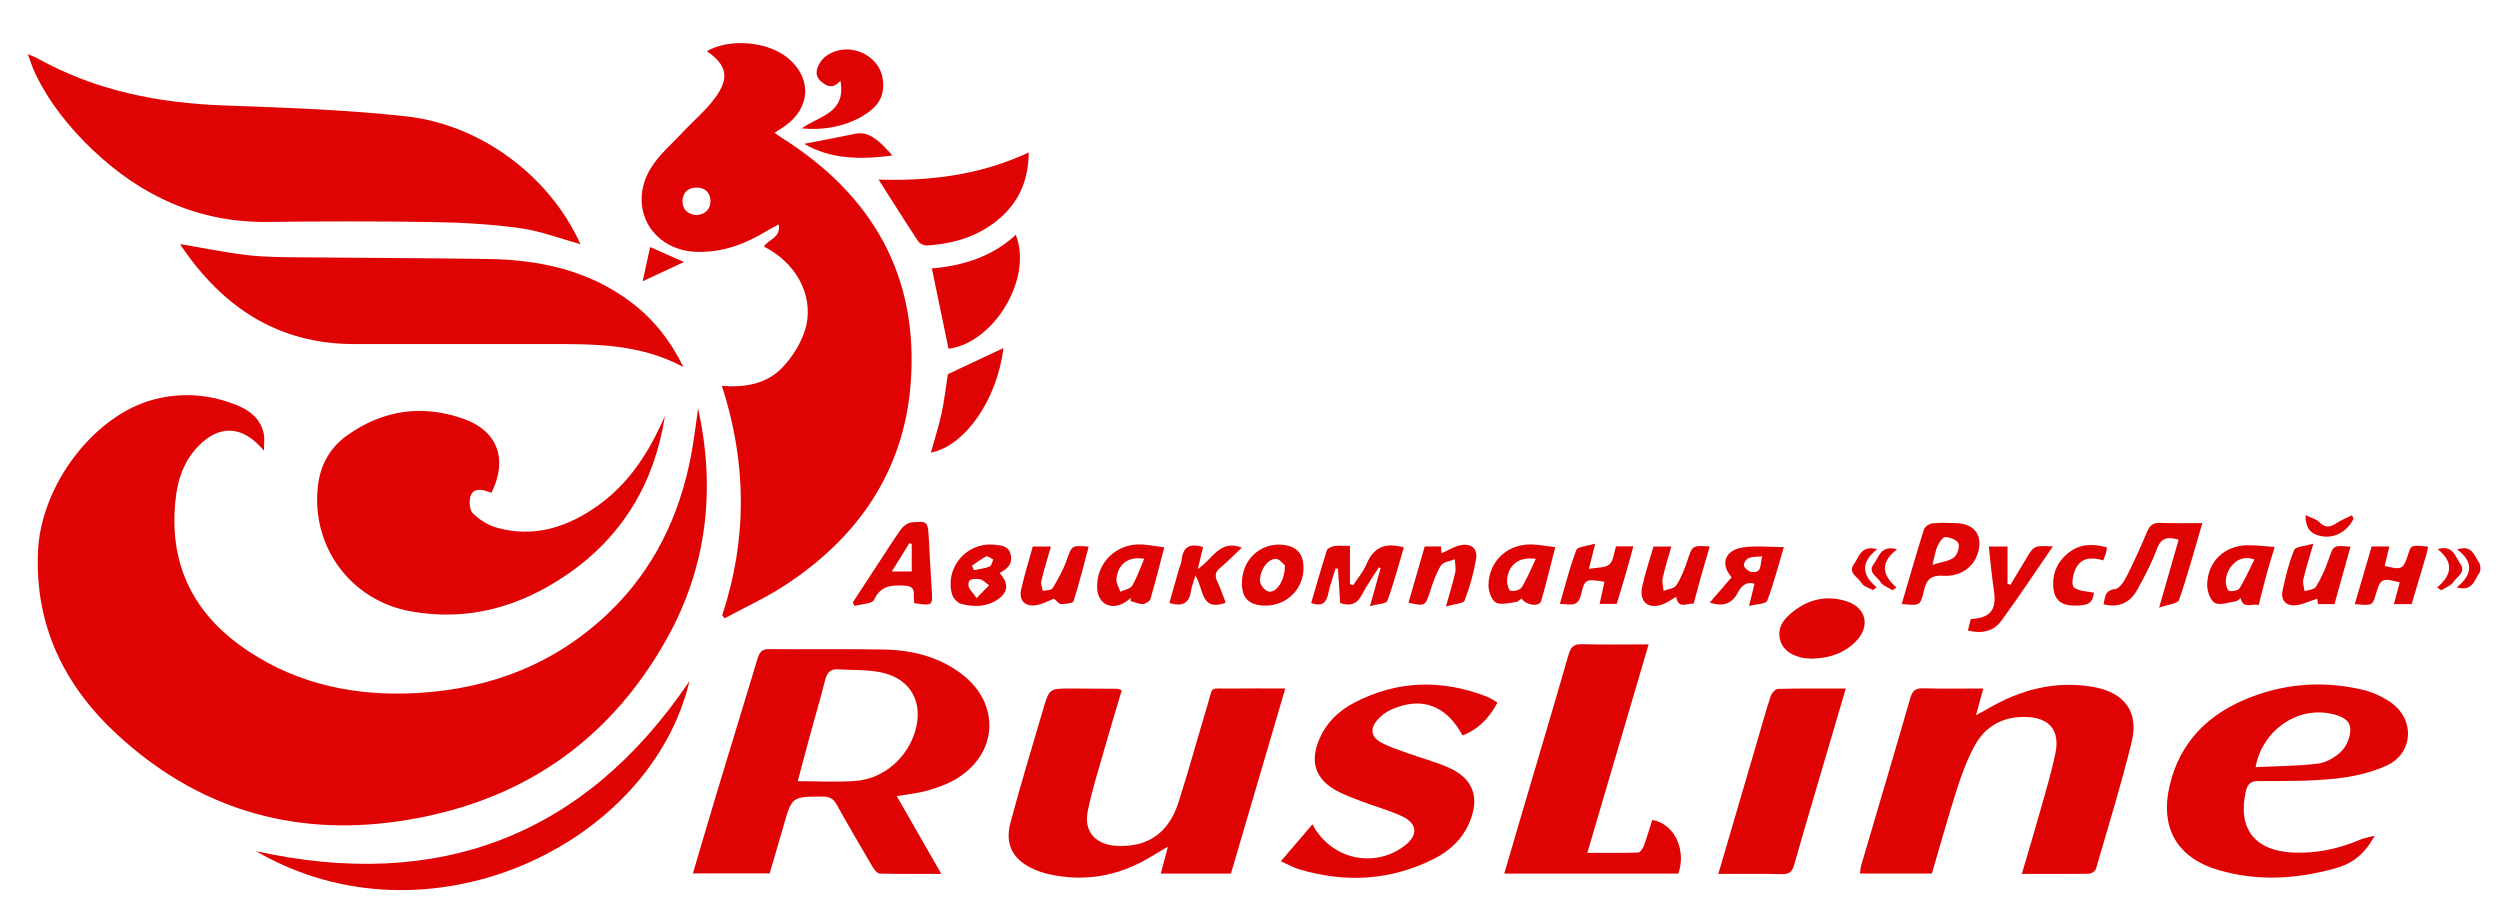 <?xml version="1.0" encoding="utf-8"?>
<!-- Generator: Adobe Illustrator 16.0.4, SVG Export Plug-In . SVG Version: 6.00 Build 0)  -->
<!DOCTYPE svg PUBLIC "-//W3C//DTD SVG 1.1//EN" "http://www.w3.org/Graphics/SVG/1.1/DTD/svg11.dtd">
<svg version="1.1" id="Layer_1" xmlns="http://www.w3.org/2000/svg" xmlns:xlink="http://www.w3.org/1999/xlink" x="0px" y="0px"
	 width="408px" height="148px" viewBox="0 0 408 148" enable-background="new 0 0 408 148" xml:space="preserve">
<path fill-rule="evenodd" clip-rule="evenodd" fill="#E00303" d="M113.928,66.647c2.886,13.101,1.495,25.757-5.072,37.534
	c-9.608,17.23-24.476,27.073-43.927,29.868c-17.503,2.515-32.947-2.262-45.901-14.264c-8.601-7.969-13.384-17.82-12.823-29.88
	c0.5-10.766,9.16-22.187,18.957-24.725c4.612-1.194,9.169-0.822,13.567,0.977c2.124,0.869,3.85,2.269,4.329,4.686
	c0.15,0.755,0.023,1.564,0.023,2.719c-3.463-4.199-7.33-4.308-10.811-0.654c-2.828,2.968-3.59,6.713-3.776,10.599
	c-0.474,9.897,3.895,17.356,11.964,22.718c8.407,5.586,17.865,7.451,27.784,6.868c11.871-0.696,22.439-4.782,31.129-13.112
	c7.302-6.999,11.477-15.688,13.389-25.525C113.261,71.875,113.544,69.251,113.928,66.647z"/>
<path fill-rule="evenodd" clip-rule="evenodd" fill="#E00303" d="M117.87,100.395c4.1-12.418,4.013-24.838-0.056-37.431
	c3.831,0.333,7.393-0.324,9.974-3.096c1.574-1.69,2.927-3.857,3.61-6.05c1.411-4.527-0.545-10.396-6.715-13.571
	c0.651-1.197,2.777-1.365,2.411-3.625c-0.706,0.377-1.253,0.635-1.765,0.951c-3.531,2.179-7.279,3.633-11.509,3.537
	c-7.417-0.168-11.48-7.229-7.627-13.632c1.357-2.254,3.513-4.034,5.338-5.999c1.746-1.88,3.771-3.551,5.251-5.616
	c2.326-3.245,1.799-5.272-1.43-7.516c3.748-2.108,9.812-1.622,13.146,1.055c4.038,3.243,3.846,8.23-0.434,11.189
	c-0.488,0.337-0.992,0.653-1.654,1.087c0.46,0.321,0.812,0.587,1.183,0.821c14.836,9.335,22.438,22.644,21.018,40.263
	c-1.149,14.267-8.668,25.025-20.523,32.769c-3.124,2.04-6.558,3.604-9.849,5.386C118.114,100.743,117.992,100.568,117.87,100.395z
	 M113.717,35.104c1.387-0.136,2.252-0.942,2.23-2.299c-0.022-1.354-0.877-2.21-2.315-2.193c-1.444,0.017-2.261,0.915-2.245,2.259
	C111.404,34.223,112.284,35.019,113.717,35.104z"/>
<path fill-rule="evenodd" clip-rule="evenodd" fill="#E00303" d="M4.54,8.842C5.374,9.197,5.755,9.32,6.098,9.511
	c9.487,5.3,19.764,7.311,30.524,7.702c9.873,0.358,19.776,0.692,29.586,1.765c12.496,1.366,23.6,9.96,28.527,20.878
	c-3.143-0.864-6.447-2.144-9.862-2.621c-4.731-0.662-9.543-0.916-14.327-0.995c-8.936-0.147-17.876-0.132-26.812-0.021
	c-11.254,0.142-20.627-4.158-28.637-11.788c-3.801-3.621-7.055-7.683-9.348-12.445C5.326,11.109,5.043,10.165,4.54,8.842z"/>
<path fill-rule="evenodd" clip-rule="evenodd" fill="#E00303" d="M108.51,67.941c-1.696,10.868-6.919,19.646-16.053,25.885
	c-7.664,5.236-16.093,7.616-25.395,5.953c-9.919-1.773-16.449-10.766-15.143-20.745c0.436-3.327,2.029-6.049,4.724-7.973
	c5.874-4.194,12.344-5.103,19.109-2.67c5.499,1.978,7.133,6.603,4.469,12.003c-0.184-0.046-0.4-0.075-0.599-0.153
	c-1.101-0.434-2.356-0.528-2.802,0.646c-0.318,0.838-0.204,2.345,0.36,2.904c1.055,1.044,2.489,1.932,3.92,2.332
	c6.059,1.694,11.478-0.075,16.431-3.579c4.678-3.311,7.823-7.869,10.222-12.994C108.006,69.014,108.258,68.478,108.51,67.941z"/>
<path fill-rule="evenodd" clip-rule="evenodd" fill="#E00303" d="M146.352,129.932c2.408,4.2,4.746,8.277,7.276,12.688
	c-3.549,0-6.804,0.042-10.056-0.053c-0.413-0.012-0.913-0.671-1.189-1.14c-1.979-3.354-3.941-6.718-5.836-10.118
	c-0.533-0.957-1.156-1.311-2.262-1.308c-5.057,0.01-5.048-0.023-6.437,4.869c-0.718,2.533-1.474,5.056-2.235,7.663
	c-4.134,0-8.242,0-12.529,0c1.3-4.391,2.551-8.688,3.845-12.975c2.215-7.335,4.461-14.661,6.681-21.994
	c0.295-0.977,0.619-1.647,1.914-1.632c6.294,0.077,12.593-0.07,18.885,0.075c4.496,0.104,8.802,1.174,12.481,3.947
	c6.525,4.919,5.998,13.285-1.114,17.325c-1.386,0.787-2.948,1.322-4.489,1.76C149.801,129.462,148.238,129.605,146.352,129.932z
	 M130.187,127.485c3.414,0,6.481,0.202,9.511-0.047c4.577-0.376,8.418-3.795,9.688-8.209c1.271-4.422-0.599-8.217-5.069-9.368
	c-2.438-0.628-5.083-0.471-7.638-0.622c-1.211-0.072-1.738,0.617-2.027,1.777c-0.736,2.963-1.614,5.89-2.418,8.835
	C131.559,122.319,130.907,124.793,130.187,127.485z"/>
<path fill-rule="evenodd" clip-rule="evenodd" fill="#E00303" d="M29.454,39.837c3.592,0.609,7.212,1.365,10.87,1.796
	c2.846,0.335,5.739,0.331,8.613,0.362c10.25,0.11,20.5,0.109,30.749,0.272c8.422,0.133,16.424,1.845,23.319,7.064
	c3.582,2.711,6.331,6.12,8.534,10.563c-7.247-3.86-14.729-3.747-22.194-3.744c-10.554,0.004-21.108,0.014-31.662-0.002
	c-12.38-0.018-21.347-6.065-28.101-15.984C29.49,40.029,29.459,39.851,29.454,39.837z"/>
<path fill-rule="evenodd" clip-rule="evenodd" fill="#E00303" d="M323.672,112.363c-0.395,1.451-0.735,2.702-1.188,4.366
	c0.835-0.46,1.372-0.74,1.895-1.046c5.337-3.122,10.985-4.649,17.212-3.577c5.025,0.865,7.515,3.976,6.309,8.926
	c-1.699,6.972-3.828,13.84-5.828,20.737c-0.104,0.361-0.712,0.813-1.092,0.82c-3.594,0.062-7.189,0.037-11.021,0.037
	c1.035-3.527,2.056-6.89,3.006-10.271c0.874-3.11,1.812-6.213,2.471-9.37c0.798-3.817-0.973-5.886-4.845-5.979
	c-3.616-0.087-6.485,1.43-8.23,4.529c-1.248,2.218-2.152,4.666-2.937,7.1c-1.482,4.602-2.768,9.268-4.142,13.93
	c-3.955,0-7.782,0-11.748,0c0.08-0.5,0.103-0.959,0.229-1.388c2.667-9.076,5.372-18.142,7.992-27.231
	c0.344-1.192,0.815-1.646,2.08-1.612C317.062,112.422,320.295,112.363,323.672,112.363z"/>
<path fill-rule="evenodd" clip-rule="evenodd" fill="#E00303" d="M183.071,112.646c-0.966,3.267-1.958,6.516-2.885,9.783
	c-0.946,3.336-2.021,6.651-2.682,10.046c-0.637,3.268,1.334,5.385,4.697,5.566c5.054,0.274,8.499-2.029,10.127-7.096
	c1.683-5.238,3.123-10.555,4.718-15.821c1.006-3.319,0.206-2.702,3.672-2.753c2.921-0.042,5.843-0.009,9.039-0.009
	c-3.011,10.256-5.938,20.224-8.87,30.212c-3.82,0-7.528,0-11.451,0c0.367-1.382,0.71-2.675,1.168-4.401
	c-1.209,0.716-2.096,1.237-2.979,1.765c-5.17,3.082-10.691,4.038-16.577,2.702c-0.753-0.172-1.499-0.427-2.209-0.733
	c-3.465-1.495-4.903-3.991-3.935-7.637c1.643-6.185,3.527-12.305,5.323-18.448c1.012-3.462,1.024-3.464,4.592-3.457
	c2.517,0.005,5.034,0.021,7.552,0.045C182.539,112.41,182.704,112.518,183.071,112.646z"/>
<path fill-rule="evenodd" clip-rule="evenodd" fill="#E00303" d="M387.553,136.399c-1.665,3.032-3.629,4.536-6.43,5.314
	c-6.321,1.758-12.625,2.139-18.946,0.315c-6.976-2.011-9.768-7.027-8.025-14.082c1.633-6.614,5.865-11.019,11.96-13.668
	c6.223-2.705,12.733-3.26,19.343-1.744c1.648,0.379,3.318,1.125,4.708,2.092c4.011,2.787,3.715,8.338-0.701,10.337
	c-2.611,1.182-5.58,1.824-8.449,2.121c-4.098,0.424-8.253,0.383-12.384,0.383c-1.378,0-1.849,0.496-2.126,1.744
	c-1.321,5.944,1.415,9.569,7.52,9.914c3.976,0.225,7.729-0.615,11.359-2.172C385.915,136.726,386.519,136.657,387.553,136.399z
	 M368.111,125.195c3.458-0.168,6.866-0.154,10.219-0.582c1.371-0.176,2.87-1.063,3.851-2.074c0.838-0.864,1.442-2.386,1.386-3.58
	c-0.077-1.624-1.705-2.171-3.153-2.48C374.879,115.298,369.199,119.202,368.111,125.195z"/>
<path fill-rule="evenodd" clip-rule="evenodd" fill="#E00303" d="M273.912,142.569c-9.479,0-18.829,0-28.415,0
	c0.904-3.088,1.771-6.061,2.646-9.031c2.625-8.901,5.281-17.793,7.848-26.71c0.36-1.253,0.855-1.731,2.191-1.696
	c3.531,0.094,7.066,0.031,10.873,0.031c-3.357,11.42-6.639,22.581-10.002,34.022c2.94,0,5.621,0.039,8.297-0.051
	c0.328-0.011,0.761-0.666,0.924-1.104c0.516-1.392,0.926-2.821,1.371-4.217C273.218,134.406,275.256,138.621,273.912,142.569z"/>
<path fill-rule="evenodd" clip-rule="evenodd" fill="#E00303" d="M209.03,140.562c1.861-2.174,3.46-4.042,5.165-6.034
	c3.015,5.764,10.117,7.252,15.033,3.499c2.238-1.709,2.144-3.617-0.438-4.822c-2.104-0.983-4.384-1.581-6.561-2.416
	c-1.505-0.577-3.049-1.126-4.432-1.935c-3.099-1.814-3.941-4.512-2.636-7.855c1.124-2.878,3.194-4.935,5.868-6.326
	c7.004-3.646,14.213-3.825,21.54-1.018c0.389,0.149,0.749,0.372,1.115,0.573c0.207,0.112,0.399,0.251,0.696,0.44
	c-1.304,2.47-3.083,4.334-5.689,5.358c-2.662-4.939-6.688-6.414-11.634-4.226c-0.895,0.396-1.761,1.066-2.38,1.823
	c-1.089,1.331-0.894,2.633,0.61,3.485c1.386,0.786,2.955,1.264,4.466,1.813c2.303,0.838,4.712,1.435,6.919,2.47
	c3.778,1.773,4.796,4.771,3.218,8.656c-1.14,2.805-3.22,4.781-5.847,6.104c-7.076,3.565-14.448,3.962-21.995,1.729
	C211.204,141.633,210.419,141.178,209.03,140.562z"/>
<path fill-rule="evenodd" clip-rule="evenodd" fill="#E00303" d="M280.429,142.629c2.172-7.41,4.254-14.514,6.336-21.617
	c0.723-2.466,1.402-4.946,2.203-7.387c0.163-0.494,0.774-1.186,1.195-1.197c3.578-0.095,7.161-0.054,11.062-0.054
	c-0.827,2.816-1.577,5.372-2.328,7.929c-2.038,6.938-4.108,13.865-6.082,20.821c-0.343,1.209-0.856,1.571-2.089,1.537
	C287.379,142.568,284.028,142.629,280.429,142.629z"/>
<path fill-rule="evenodd" clip-rule="evenodd" fill="#E00303" d="M41.79,138.91c29.594,6.53,53.54-2.286,70.733-27.755
	C106.134,138.038,69.727,155.218,41.79,138.91z"/>
<path fill-rule="evenodd" clip-rule="evenodd" fill="#E00303" d="M143.39,29.311c8.347,0.263,16.527-0.714,24.5-4.426
	c-0.027,4.231-1.399,7.668-4.333,10.383c-3.441,3.186-7.688,4.517-12.289,4.789c-0.471,0.028-1.17-0.299-1.425-0.685
	C147.675,36.091,145.586,32.758,143.39,29.311z"/>
<path fill-rule="evenodd" clip-rule="evenodd" fill="#E00303" d="M154.8,56.917c-0.923-4.446-1.816-8.75-2.721-13.111
	c4.995-0.432,9.782-1.858,13.7-5.484C168.588,45.366,162.27,55.94,154.8,56.917z"/>
<path fill-rule="evenodd" clip-rule="evenodd" fill="#E00303" d="M295.729,107.49c-0.471-0.043-1.147-0.019-1.774-0.182
	c-1.556-0.405-2.916-1.108-3.418-2.816c-0.485-1.649,0.209-2.981,1.339-4.029c2.686-2.49,5.863-3.467,9.425-2.358
	c3.293,1.025,3.999,4.126,1.578,6.57C300.974,106.599,298.59,107.422,295.729,107.49z"/>
<path fill-rule="evenodd" clip-rule="evenodd" fill="#E00303" d="M137.153,13.169c-1.242,1.487-2.307,0.864-3.183,0.102
	c-1.037-0.904-0.785-2.045-0.114-3.095c1.002-1.567,3.321-2.413,5.424-2.007c2.456,0.475,4.362,2.279,4.76,4.561
	c0.382,2.192-0.236,3.988-2.055,5.385c-2.848,2.187-6.876,3.264-11.135,2.83C133.564,18.947,138.152,18.545,137.153,13.169z"/>
<path fill-rule="evenodd" clip-rule="evenodd" fill="#E00303" d="M163.752,56.807c-0.945,8.226-6.201,15.977-11.832,17.062
	c0.599-2.166,1.275-4.241,1.732-6.363c0.465-2.156,0.714-4.359,1.043-6.446C157.706,59.647,160.747,58.219,163.752,56.807z"/>
<path fill-rule="evenodd" clip-rule="evenodd" fill="#E00303" d="M359.427,85.364c-1.282,4.355-2.399,8.506-3.811,12.554
	c-0.211,0.605-1.803,0.729-3.251,1.258c1.174-4.086,2.172-7.556,3.19-11.099c-1.756-0.514-2.858-0.369-3.559,1.542
	c-0.839,2.29-2.009,4.475-3.188,6.621c-1.165,2.121-3.01,3.007-5.509,2.376c0.277-1.106,0.157-2.289,1.909-2.488
	c0.692-0.079,1.43-1.224,1.842-2.037c1.214-2.4,2.331-4.854,3.37-7.337c0.437-1.04,0.999-1.456,2.137-1.414
	C354.765,85.423,356.976,85.364,359.427,85.364z"/>
<path fill-rule="evenodd" clip-rule="evenodd" fill="#E00303" d="M149.218,98.439c-0.035-0.51-0.114-0.929-0.083-1.339
	c0.093-1.214-0.529-1.479-1.628-1.53c-2.062-0.095-3.783,0.012-4.854,2.309c-0.319,0.683-2.083,0.689-3.185,1.007
	c-0.099-0.188-0.197-0.377-0.296-0.565c1.455-2.227,2.907-4.455,4.366-6.68c1.181-1.799,2.322-3.626,3.587-5.364
	c0.359-0.494,1.066-0.969,1.653-1.024c2.594-0.246,2.655-0.134,2.797,2.51c0.151,2.805,0.299,5.61,0.478,8.413
	C152.228,98.881,152.244,98.88,149.218,98.439z M148.793,88.74c-0.133-0.025-0.267-0.05-0.399-0.075
	c-0.919,1.485-1.839,2.972-2.846,4.598c1.325,0,2.345,0,3.245,0C148.793,91.655,148.793,90.197,148.793,88.74z"/>
<path fill-rule="evenodd" clip-rule="evenodd" fill="#E00303" d="M223.584,98.914c0.691-2.466,1.213-4.329,1.734-6.192
	c-0.096-0.042-0.191-0.085-0.287-0.127c-0.917,1.456-1.936,2.86-2.721,4.384c-0.797,1.547-1.875,2.022-3.597,1.438
	c-0.116-1.837-0.236-3.717-0.356-5.598c-0.131-0.018-0.262-0.035-0.393-0.053c-0.409,1.382-0.911,2.743-1.204,4.149
	c-0.331,1.586-1.132,2.084-2.778,1.509c0.847-2.894,1.65-5.759,2.557-8.591c0.109-0.339,0.755-0.643,1.189-0.709
	c0.76-0.115,1.549-0.032,2.589-0.032c0,2.111,0,4.172,0,6.231c0.176,0.061,0.351,0.121,0.526,0.183
	c0.739-1.149,1.662-2.223,2.182-3.464c1.142-2.727,3.055-3.571,6.078-2.704c-0.854,2.877-1.633,5.854-2.694,8.728
	C226.232,98.543,224.828,98.567,223.584,98.914z"/>
<path fill-rule="evenodd" clip-rule="evenodd" fill="#E00303" d="M310.36,98.564c1.223-4.153,2.373-8.174,3.629-12.161
	c0.14-0.442,0.856-0.937,1.349-0.988c1.305-0.138,2.635-0.083,3.952-0.039c3.029,0.101,4.415,2.131,3.457,5.013
	c-0.736,2.216-2.839,3.747-5.645,3.577c-1.993-0.12-2.708,0.628-3.114,2.423C313.422,98.892,313.312,98.866,310.36,98.564z
	 M315.377,92.178c1.52-0.479,2.704-0.585,3.504-1.195c0.557-0.425,0.973-1.692,0.735-2.307c-0.22-0.566-1.388-1.006-2.149-1.025
	c-0.422-0.011-0.994,0.897-1.271,1.496C315.855,89.877,315.754,90.718,315.377,92.178z"/>
<path fill-rule="evenodd" clip-rule="evenodd" fill="#E00303" d="M368.616,98.762c-1.064-0.385-2.495,0.785-2.956-1.178
	c-0.266,0.203-0.478,0.498-0.728,0.535c-1.177,0.175-2.606,0.733-3.475,0.271c-0.763-0.406-1.278-1.996-1.246-3.043
	c0.115-3.778,2.851-6.321,6.619-6.364c1.406-0.017,2.815,0.177,4.393,0.287c-0.529,1.785-0.989,3.255-1.397,4.74
	C369.416,95.505,369.059,97.015,368.616,98.762z M367.911,91.309c-2.804-1.063-4.678,1.68-4.667,3.627
	c0.003,0.529,0.26,1.422,0.569,1.504c0.512,0.134,1.463-0.07,1.7-0.456C366.422,94.505,367.12,92.897,367.911,91.309z"/>
<path fill-rule="evenodd" clip-rule="evenodd" fill="#E00303" d="M184.558,97.577c-0.329,0.248-0.64,0.527-0.99,0.74
	c-2.267,1.38-4.435,0.211-4.516-2.425c-0.126-4.092,3.19-7.289,7.353-7.034c1.172,0.072,2.335,0.302,3.603,0.472
	c-0.774,2.949-1.458,5.712-2.263,8.438c-0.112,0.379-0.821,0.8-1.264,0.811c-0.654,0.017-1.317-0.318-1.976-0.503
	C184.522,97.909,184.54,97.743,184.558,97.577z M186.739,91.188c-2.626-0.428-4.328,0.881-4.539,3.361
	c-0.056,0.651,0.417,1.347,0.647,2.022c0.662-0.318,1.617-0.464,1.927-0.989C185.572,94.23,186.083,92.709,186.739,91.188z"/>
<path fill-rule="evenodd" clip-rule="evenodd" fill="#E00303" d="M248.301,97.675c-0.371,0.257-0.603,0.55-0.861,0.575
	c-1.128,0.112-2.501,0.56-3.325,0.086c-0.734-0.423-1.221-1.905-1.196-2.905c0.097-3.984,3.254-6.774,7.228-6.575
	c1.177,0.06,2.347,0.281,3.671,0.448c-0.786,3.05-1.465,5.929-2.294,8.765C251.229,99.076,249.089,98.831,248.301,97.675z
	 M250.64,91.216c-2.782-0.446-4.569,1.038-4.687,3.542c-0.027,0.575,0.28,1.605,0.577,1.661c0.572,0.108,1.553-0.141,1.824-0.577
	C249.215,94.455,249.827,92.915,250.64,91.216z"/>
<path fill-rule="evenodd" clip-rule="evenodd" fill="#E00303" d="M335.028,89.176c-2.896,4.209-5.556,8.233-8.396,12.125
	c-1.266,1.732-3.2,2.175-5.47,1.594c0.164-0.65,0.32-1.267,0.472-1.866c3.219-0.192,4.235-1.472,3.774-4.633
	c-0.172-1.183-0.316-2.369-0.452-3.557c-0.136-1.182-0.246-2.366-0.378-3.65c0.984,0,1.915,0,3.052,0c0,2.048,0,4.062,0,6.074
	c0.156,0.061,0.312,0.121,0.468,0.182c0.828-1.371,1.666-2.734,2.48-4.113C331.941,89.021,331.935,89.018,335.028,89.176z"/>
<path fill-rule="evenodd" clip-rule="evenodd" fill="#E00303" d="M279.031,98.346c1.264-1.468,2.408-2.797,3.568-4.144
	c-1.852-2.057-1.182-4.39,1.791-4.854c2.096-0.327,4.284-0.063,6.731-0.063c-0.866,2.92-1.63,5.901-2.712,8.763
	c-0.193,0.511-1.708,0.521-2.97,0.858c0.371-1.502,0.623-2.521,0.899-3.638c-1.384-0.41-2.159,0.393-2.65,1.331
	C282.747,98.397,281.43,99.117,279.031,98.346z M287.605,90.809c-1.449,0.108-2.736-0.098-3.014,1.413
	c-0.057,0.308,0.759,1.068,1.235,1.131C287.665,93.594,287.177,92.034,287.605,90.809z"/>
<path fill-rule="evenodd" clip-rule="evenodd" fill="#E00303" d="M396.267,89.205c-0.087,0.411-0.146,0.823-0.262,1.22
	c-0.791,2.694-1.594,5.386-2.42,8.169c-0.916,0-1.784,0-2.895,0c0.321-1.2,0.634-2.371,0.946-3.539
	c-2.887-0.781-3.147-0.651-3.884,1.874c-0.562,1.92-0.562,1.92-3.453,1.665c0.927-3.164,1.845-6.3,2.757-9.416
	c1.024,0,1.904,0,2.88,0c-0.269,1.133-0.512,2.163-0.755,3.189c2.877,0.675,3.019,0.598,3.871-2.029
	C393.505,88.942,393.505,88.942,396.267,89.205z"/>
<path fill-rule="evenodd" clip-rule="evenodd" fill="#E00303" d="M260.344,88.717c-0.409,1.62-0.67,2.652-1.043,4.13
	c1.342-0.256,2.663-0.139,3.352-0.743s0.744-1.931,1.079-2.945c0.923,0,1.749,0,2.84,0c-0.459,1.65-0.87,3.18-1.312,4.699
	c-0.449,1.55-0.93,3.09-1.414,4.693c-0.876,0-1.698,0-2.789,0c0.278-1.267,0.535-2.436,0.793-3.609
	c-3.071-0.474-3.209-0.507-3.842,2.152c-0.504,2.113-1.891,1.479-3.44,1.466c0.888-3.031,1.613-5.98,2.69-8.794
	C257.476,89.196,259.021,89.135,260.344,88.717z"/>
<path fill-rule="evenodd" clip-rule="evenodd" fill="#E00303" d="M163.12,93.516c1.531,1.604,1.436,3.125-0.242,4.285
	c-1.861,1.287-3.973,1.285-6.036,0.747c-0.606-0.158-1.303-0.966-1.482-1.609c-1.172-4.206,2.302-8.378,6.669-8.057
	c1.159,0.085,2.53,0.094,2.906,1.595C165.305,91.944,164.478,92.85,163.12,93.516z M159.378,97.609
	c0.914-0.936,1.474-1.51,2.035-2.083c-0.523-0.355-1.025-0.956-1.574-1.003c-0.697-0.06-1.914-0.272-1.782,1.045
	C158.114,96.138,158.732,96.651,159.378,97.609z M158.616,92.339c0.117,0.238,0.234,0.476,0.351,0.713
	c0.854-0.184,1.745-0.278,2.547-0.595c0.303-0.119,0.403-0.751,0.596-1.148c-0.393-0.185-0.912-0.627-1.156-0.507
	C160.123,91.207,159.388,91.811,158.616,92.339z"/>
<path fill-rule="evenodd" clip-rule="evenodd" fill="#E00303" d="M273.547,97.394c-0.81,0.468-1.438,0.959-2.152,1.22
	c-2.444,0.894-3.942-0.385-3.371-2.965c0.476-2.151,1.191-4.25,1.825-6.457c0.903,0,1.779,0,2.916,0
	c-0.49,1.741-1.031,3.412-1.406,5.118c-0.146,0.667,0.08,1.416,0.137,2.128c0.723-0.301,1.759-0.401,2.104-0.943
	c0.785-1.229,1.33-2.644,1.794-4.041c0.81-2.435,0.753-2.453,3.631-2.271c-0.451,1.545-0.902,3.047-1.326,4.556
	c-0.435,1.551-0.843,3.109-1.297,4.792C275.386,98.339,273.918,99.568,273.547,97.394z"/>
<path fill-rule="evenodd" clip-rule="evenodd" fill="#E00303" d="M168.548,89.193c1.049,0,1.919,0,2.962,0
	c-0.56,1.967-1.127,3.784-1.57,5.632c-0.117,0.489,0.149,1.069,0.239,1.607c0.548-0.129,1.389-0.081,1.594-0.419
	c0.877-1.446,1.722-2.951,2.289-4.538c0.879-2.462,0.779-2.498,3.61-2.269c-0.801,2.996-1.53,5.98-2.465,8.899
	c-0.114,0.355-1.332,0.468-2.04,0.476c-0.342,0.004-0.689-0.499-1.171-0.881c-0.768,0.294-1.818,0.906-2.935,1.075
	c-1.793,0.271-2.804-0.815-2.411-2.564C167.183,93.837,167.913,91.506,168.548,89.193z"/>
<path fill-rule="evenodd" clip-rule="evenodd" fill="#E00303" d="M235.157,89.187c0.039,0.413,0.076,0.813,0.104,1.112
	c1.021-0.459,1.955-1.056,2.973-1.297c1.814-0.43,2.967,0.49,2.655,2.271c-0.4,2.287-1.023,4.565-1.868,6.724
	c-0.205,0.525-1.65,0.564-3.043,0.982c0.62-2.226,1.141-3.856,1.506-5.521c0.151-0.688-0.031-1.451-0.062-2.181
	c-0.775,0.321-1.896,0.429-2.257,1.008c-0.804,1.291-1.315,2.79-1.787,4.255c-0.761,2.365-0.79,2.429-3.516,1.825
	c0.876-3.035,1.75-6.063,2.649-9.179C233.397,89.187,234.277,89.187,235.157,89.187z"/>
<path fill-rule="evenodd" clip-rule="evenodd" fill="#E00303" d="M378.182,97.696c-1.299,0.419-2.387,0.966-3.521,1.087
	c-1.536,0.166-2.466-0.817-2.159-2.321c0.467-2.277,1.031-4.567,1.909-6.706c0.235-0.572,1.761-0.614,3.128-1.032
	c-0.663,2.311-1.229,4.056-1.639,5.837c-0.137,0.594,0.124,1.279,0.203,1.923c0.639-0.228,1.586-0.268,1.86-0.718
	c0.82-1.348,1.498-2.814,2.011-4.311c0.846-2.473,0.773-2.497,3.624-2.228c-0.435,1.557-0.86,3.081-1.285,4.605
	c-0.432,1.549-0.862,3.098-1.326,4.761c-0.846,0-1.719,0-2.694,0C378.256,98.295,378.209,97.915,378.182,97.696z"/>
<path fill-rule="evenodd" clip-rule="evenodd" fill="#E00303" d="M206.552,98.835c-2.812-0.003-4.037-1.32-3.854-4.147
	c0.252-3.875,3.631-6.465,7.348-5.667c1.632,0.35,2.478,1.369,2.65,2.965C213.1,95.706,210.275,98.837,206.552,98.835z
	 M209.7,92.288c-0.263-0.219-0.763-0.972-1.366-1.067c-1.334-0.21-2.915,1.973-2.67,3.786c0.08,0.593,0.86,1.459,1.421,1.545
	C208.36,96.747,209.714,94.678,209.7,92.288z"/>
<path fill-rule="evenodd" clip-rule="evenodd" fill="#E00303" d="M200.037,98.377c-4.135,1.461-3.555-2.237-4.943-4.448
	c-0.318,1.082-0.62,1.805-0.733,2.556c-0.3,1.988-1.401,2.57-3.521,1.923c0.507-1.788,1.018-3.591,1.531-5.391
	c0.164-0.576,0.432-1.139,0.492-1.724c0.22-2.167,1.452-2.623,3.484-2.025c-0.263,1.096-0.532,2.215-0.862,3.587
	c2.38-1.505,3.52-4.901,7.176-3.489c-1.183,1.122-2.278,2.277-3.498,3.278c-0.868,0.711-0.929,1.362-0.471,2.317
	C199.225,96.07,199.603,97.253,200.037,98.377z"/>
<path fill-rule="evenodd" clip-rule="evenodd" fill="#E00303" d="M343.842,89.333c-0.062,0.464-0.061,0.648-0.113,0.815
	c-0.126,0.396-0.277,0.782-0.465,1.303c-1.841-0.539-3.654-0.538-4.558,1.457c-0.401,0.888-0.708,2.521-0.255,2.932
	c0.742,0.676,2.14,0.63,3.289,0.895c-0.291,1.703-0.812,2.102-3.18,2.099c-2.107-0.003-3.247-0.859-3.443-2.843
	c-0.234-2.367,0.646-4.364,2.529-5.823C339.496,88.734,341.57,88.697,343.842,89.333z"/>
<path fill-rule="evenodd" clip-rule="evenodd" fill="#E00303" d="M131.238,23.473c2.658-0.52,5.506-1.052,8.343-1.641
	c1.834-0.38,3.094,0.598,4.31,1.702c0.523,0.475,0.98,1.021,1.753,1.837C140.268,26.115,135.437,25.932,131.238,23.473z"/>
<path fill-rule="evenodd" clip-rule="evenodd" fill="#E00303" d="M111.618,42.759c-2.202,1.027-4.238,1.977-6.732,3.14
	c0.461-2.109,0.839-3.838,1.219-5.578C108.001,41.16,109.689,41.906,111.618,42.759z"/>
<path fill-rule="evenodd" clip-rule="evenodd" fill="#E00303" d="M384.095,84.656c-0.978,2.054-3.059,3.236-5.201,2.852
	c-1.538-0.275-2.657-1.038-2.621-3.448c0.942,0.47,1.778,0.668,2.287,1.188c1.002,1.023,1.837,0.725,2.838,0.081
	c0.765-0.49,1.627-0.83,2.446-1.236C383.928,84.28,384.011,84.469,384.095,84.656z"/>
<path fill-rule="evenodd" clip-rule="evenodd" fill="#E00303" d="M397.729,95.877c2.553-2.105,2.661-4.222,0.097-6.256
	c2.549-0.764,2.858,1.27,3.688,2.374c1.012,1.348-0.545,2.115-1.128,2.998c-0.403,0.611-1.29,0.904-1.96,1.339
	C398.193,96.181,397.962,96.029,397.729,95.877z"/>
<path fill-rule="evenodd" clip-rule="evenodd" fill="#E00303" d="M309.597,89.644c-2.734,2.104-2.501,4.164-0.094,6.231
	c-0.212,0.151-0.424,0.303-0.636,0.454c-0.672-0.434-1.586-0.72-1.957-1.334c-0.538-0.891-2.185-1.587-1.096-2.98
	C306.672,90.918,306.937,88.879,309.597,89.644z"/>
<path fill-rule="evenodd" clip-rule="evenodd" fill="#E00303" d="M306.346,89.633c-2.662,2.102-2.552,4.161-0.075,6.224
	c-0.202,0.15-0.403,0.302-0.605,0.452c-0.644-0.375-1.557-0.601-1.869-1.16c-0.538-0.964-2.309-1.648-1.216-3.112
	C303.408,90.926,303.688,88.904,306.346,89.633z"/>
<path fill-rule="evenodd" clip-rule="evenodd" fill="#E00303" d="M400.928,95.861c2.663-2.128,2.739-4.207,0.08-6.185
	c2.425-0.832,2.766,1.014,3.528,2.05c0.312,0.426,0.366,1.442,0.069,1.838C403.801,94.635,403.536,96.602,400.928,95.861z"/>
</svg>
